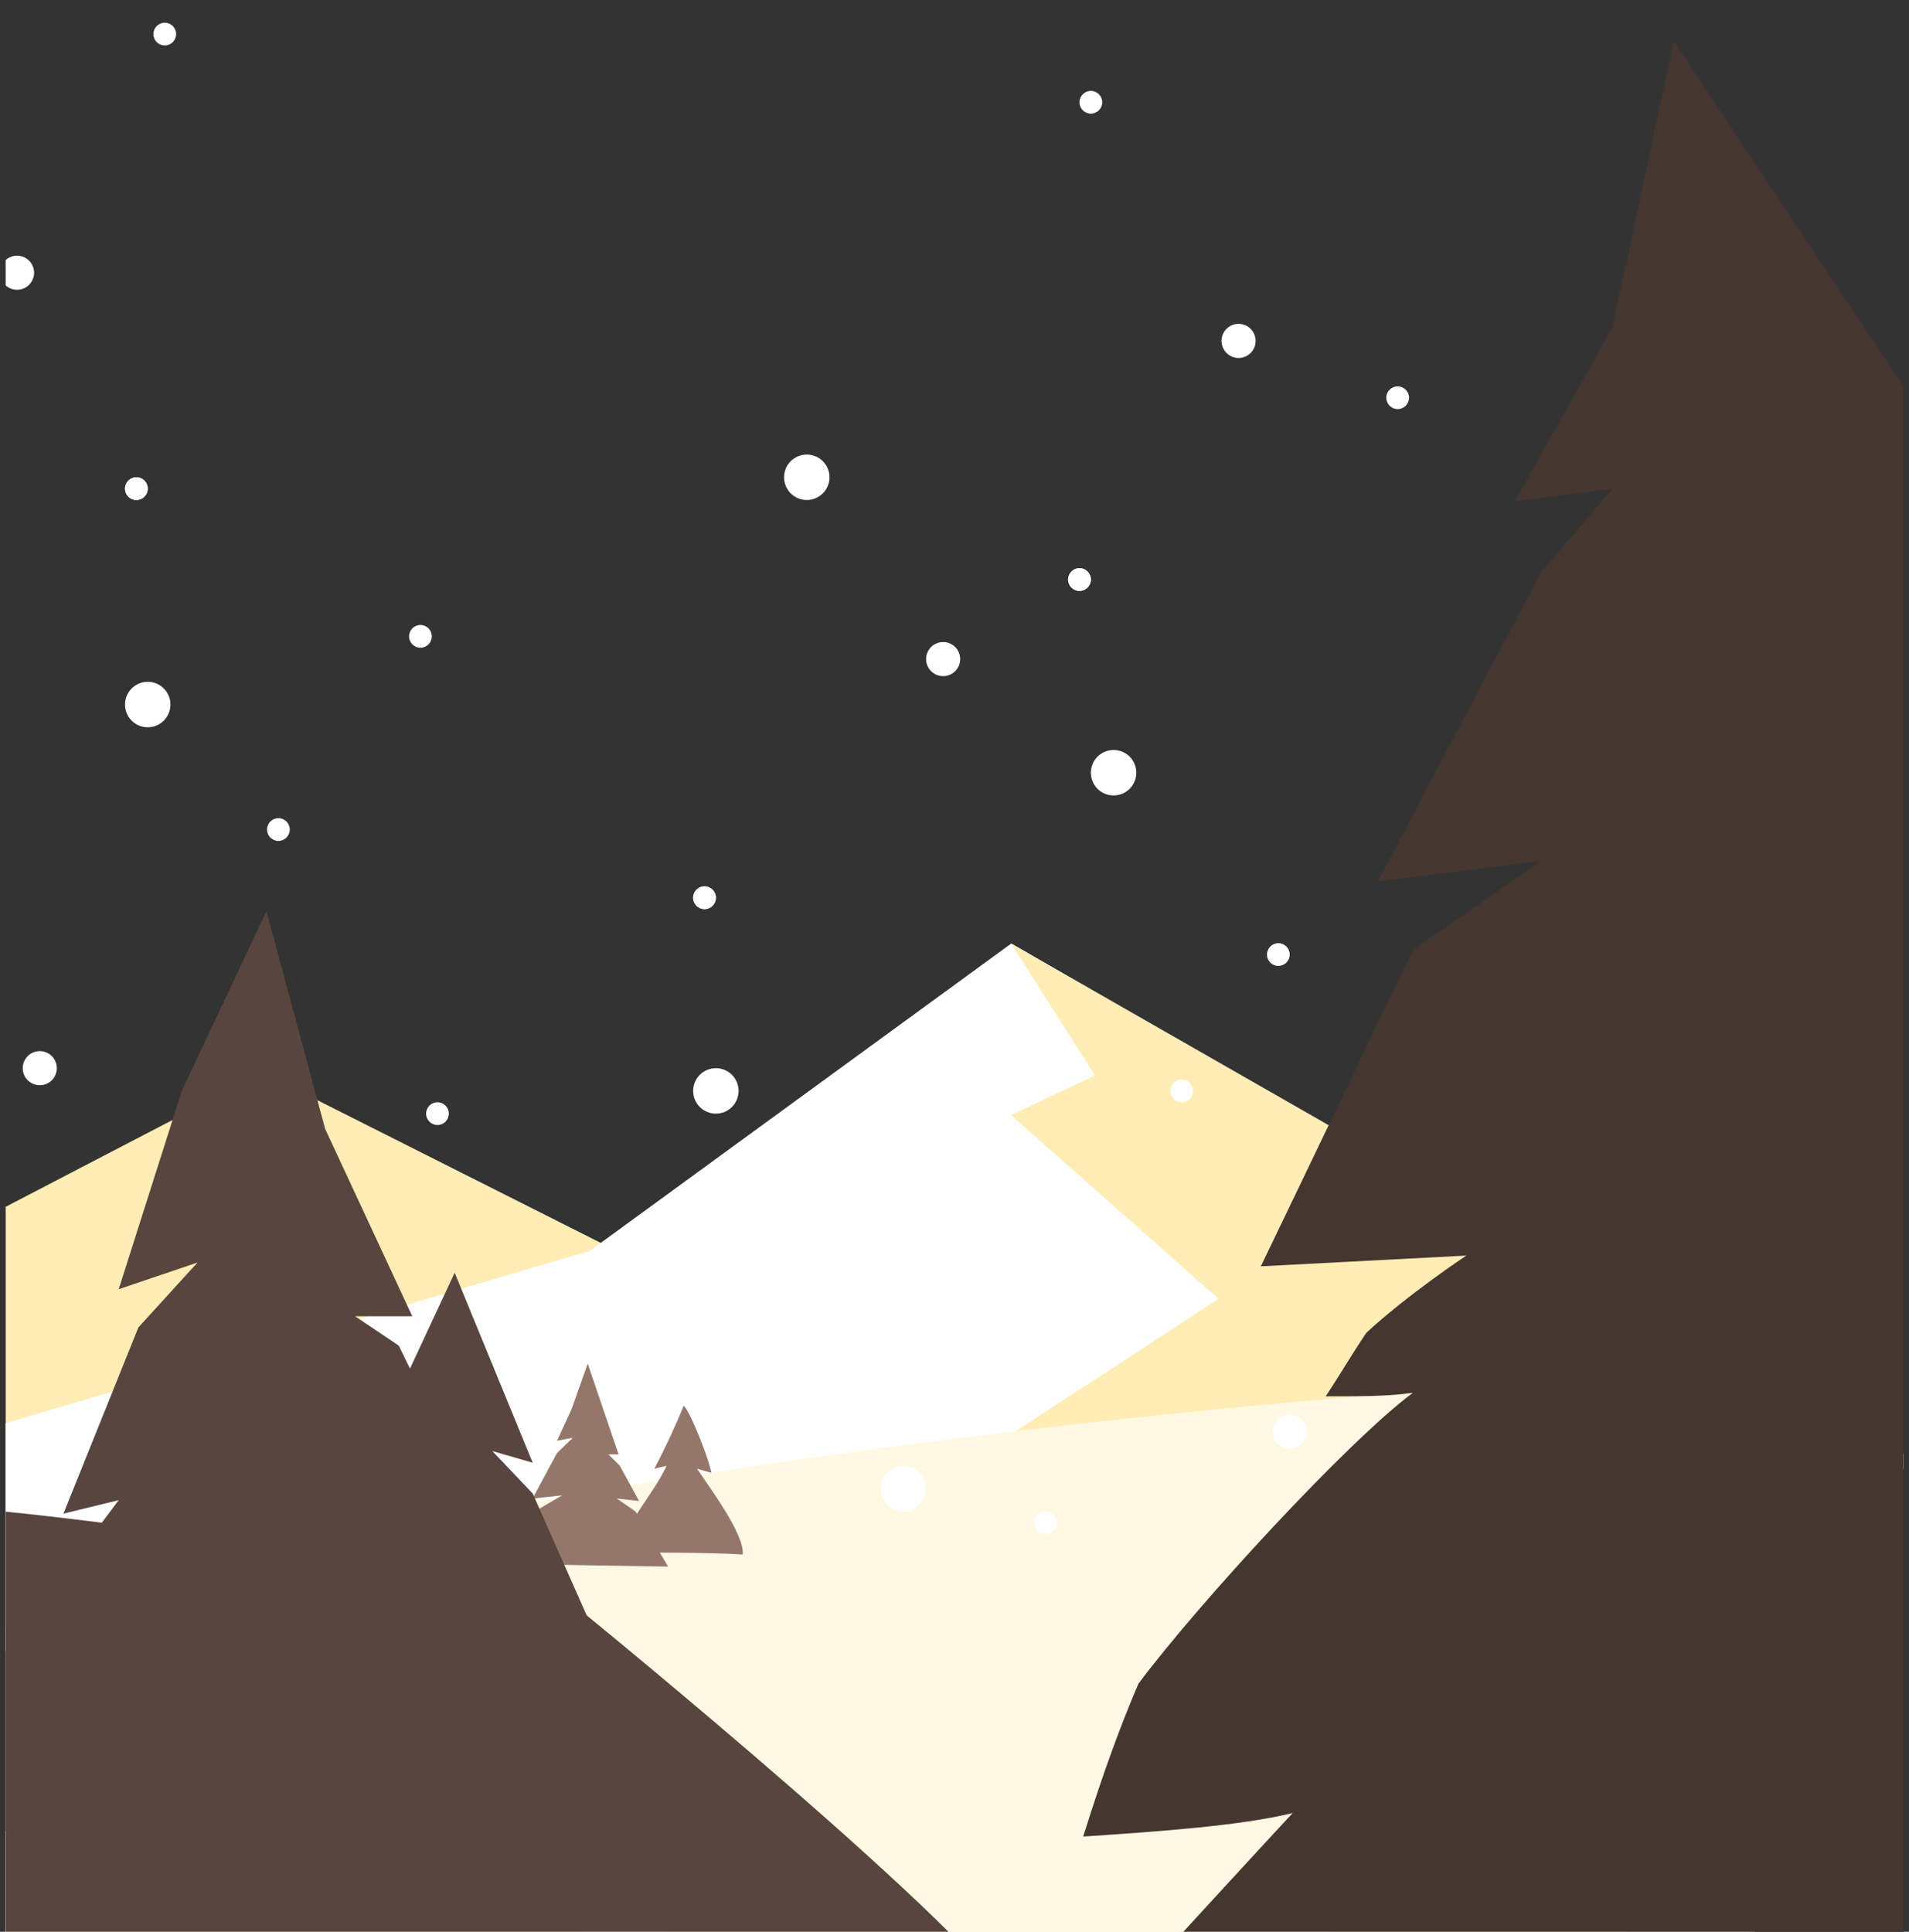 <svg width="168" height="170" viewBox="0 0 168 170" fill="none" xmlns="http://www.w3.org/2000/svg">
<rect x="0" y="0" width="168" height="170" fill="#333333" stroke="none"/>
<g clip-path="url(#clip0_2520_3946)">
<path d="M-15.759 114.655L23.154 94.413L63.358 114.655L143.241 134.399V315.655H-15.759V114.655Z" fill="#FFEDB5"/>
<path d="M117.049 99.255L88.998 83.029L51.911 110.072L-10.951 128.616V318.095H117.049V99.255Z" fill="white"/>
<path d="M96.355 94.623L88.977 83.029L169.433 129.054L66.843 140.648L107.246 114.298L88.977 98.136L96.355 94.623Z" fill="#FFEDB5"/>
<path d="M144.229 121.5C124.085 121.5 9.933 130.879 -28.117 155.5V291.633L148.705 284.918C153.928 225.977 160.344 121.5 144.229 121.5Z" fill="#FFF8E2"/>
<path d="M44 137.622L58.792 137.86L55.935 133.019L54.287 131.873L56.238 132.086L54.541 128.978L53.542 127.983H54.439L51.722 120L50.305 123.997L49.025 126.78L50.409 126.529L49.025 127.856L46.866 131.873L49.464 131.593L47.033 133.019L44 137.622Z" fill="#95776A"/>
<path d="M54.512 136.622C57.304 136.622 62.569 136.61 65.359 136.796C65.555 135.034 62.392 130.843 61.344 129.248L62.603 129.613C62.384 128.358 60.771 124.275 60.174 123.699C59.364 125.643 58.657 127.187 57.587 129.248L58.657 128.991C57.535 131.477 54.925 134.141 54.512 136.622Z" fill="#95776A"/>
<circle cx="13" cy="62" r="2" fill="white"/>
<circle cx="83" cy="58" r="1.5" fill="white"/>
<circle cx="62" cy="79" r="1" fill="white"/>
<circle cx="62" cy="79" r="1" fill="white"/>
<circle cx="65.5" cy="106" r="2" transform="rotate(180 65.5 106)" fill="white"/>
<circle cx="3.5" cy="94" r="1.5" transform="rotate(180 3.5 94)" fill="white"/>
<circle cx="24.5" cy="73" r="1" transform="rotate(180 24.5 73)" fill="white"/>
<circle cx="150" cy="148" r="4" transform="rotate(180 150 148)" fill="white"/>
<circle cx="91.5" cy="105" r="1.5" transform="rotate(180 91.5 105)" fill="white"/>
<circle cx="112.5" cy="84" r="1" transform="rotate(180 112.5 84)" fill="white"/>
<circle cx="4" cy="4" r="4" transform="matrix(1 0 0 -1 51 173)" fill="white"/>
<circle cx="1.5" cy="1.5" r="1.5" transform="matrix(1 0 0 -1 112 127.5)" fill="white"/>
<circle cx="1" cy="1" r="1" transform="matrix(1 0 0 -1 91.5 106)" fill="white"/>
<circle cx="2" cy="2" r="2" transform="matrix(1 0 0 -1 96 70)" fill="white"/>
<circle cx="1.5" cy="1.5" r="1.5" transform="matrix(1 0 0 -1 134.5 57.5)" fill="white"/>
<circle cx="1" cy="1" r="1" transform="matrix(1 0 0 -1 122 36)" fill="white"/>
<circle cx="2" cy="2" r="2" transform="matrix(1 0 0 -1 69 44)" fill="white"/>
<circle cx="1.5" cy="1.5" r="1.5" transform="matrix(1 0 0 -1 107.5 31.5)" fill="white"/>
<circle cx="1" cy="1" r="1" transform="matrix(1 0 0 -1 95 10)" fill="white"/>
<circle cx="63" cy="96" r="2" transform="rotate(180 63 96)" fill="white"/>
<circle cx="1.5" cy="24" r="1.5" transform="rotate(180 1.5 24)" fill="white"/>
<circle cx="14.5" cy="3" r="1" transform="rotate(180 14.5 3)" fill="white"/>
<circle cx="79.5" cy="131" r="2" transform="rotate(180 79.5 131)" fill="white"/>
<circle cx="17.5" cy="119" r="1.5" transform="rotate(180 17.5 119)" fill="white"/>
<circle cx="38.5" cy="98" r="1" transform="rotate(180 38.5 98)" fill="white"/>
<circle cx="37" cy="56" r="1" fill="white"/>
<circle cx="12" cy="43" r="1" fill="white"/>
<circle cx="12" cy="43" r="1" fill="white"/>
<circle cx="95" cy="51" r="1" fill="white"/>
<circle cx="95" cy="51" r="1" fill="white"/>
<circle cx="104" cy="96" r="1" fill="white"/>
<circle cx="92" cy="134" r="1" fill="white"/>
<path d="M38.182 133.2L42.796 134.151L35.092 118.413L31.248 115.831H36.282L28.613 99.338L23.45 80.179L16 96L10.447 113.452L17.381 111.103L12.178 116.814L5.583 133.2L10.447 132.013L-9.629 158.875L15.195 164.38L53.74 159.937L38.182 133.2Z" fill="#58453E"/>
<path d="M46.882 128.723L40.013 112L32.696 127.691L35.723 126.964L33.437 130.017L24 148.545L37.889 152.256L54.677 149.038L46.882 131.433L43.323 127.691L46.882 128.723Z" fill="#58453E"/>
<path d="M-15 187.5L88.5 175.5C81.696 166.477 49 140 49 140C49 140 4.293 132.5 -7.5 132.5L-15 187.5Z" fill="#58453E"/>
<path d="M74.223 204.62C114.592 204.62 183.588 195.421 223.922 198.11C224.363 194.139 185.424 134.644 185.424 134.644L196.842 136.901L168.267 93.416H177.776L168.267 35.138L147.305 3.617L141.915 28.764L133.309 44.117L141.915 43.009L135.632 50.331L121.243 77.569L135.632 75.756L124.337 83.611L110.959 111.436L129.044 110.491C129.044 110.491 123.885 113.912 120.243 117.287C118.82 119.404 117.779 121.209 116.668 122.876C120 122.876 122.153 122.876 124.337 122.568C118.632 126.81 105.526 141.028 100.191 148.159C98.691 151.659 97.191 155.659 95.324 161.616C102.191 161.159 109.191 160.659 113.762 159.546C113.762 159.546 74.723 201.621 74.223 204.62Z" fill="#453630"/>
</g>
<defs>
<clipPath id="clip0_2520_3946">
<rect width="167" height="170" fill="white" transform="translate(0.5)"/>
</clipPath>
</defs>
</svg>
